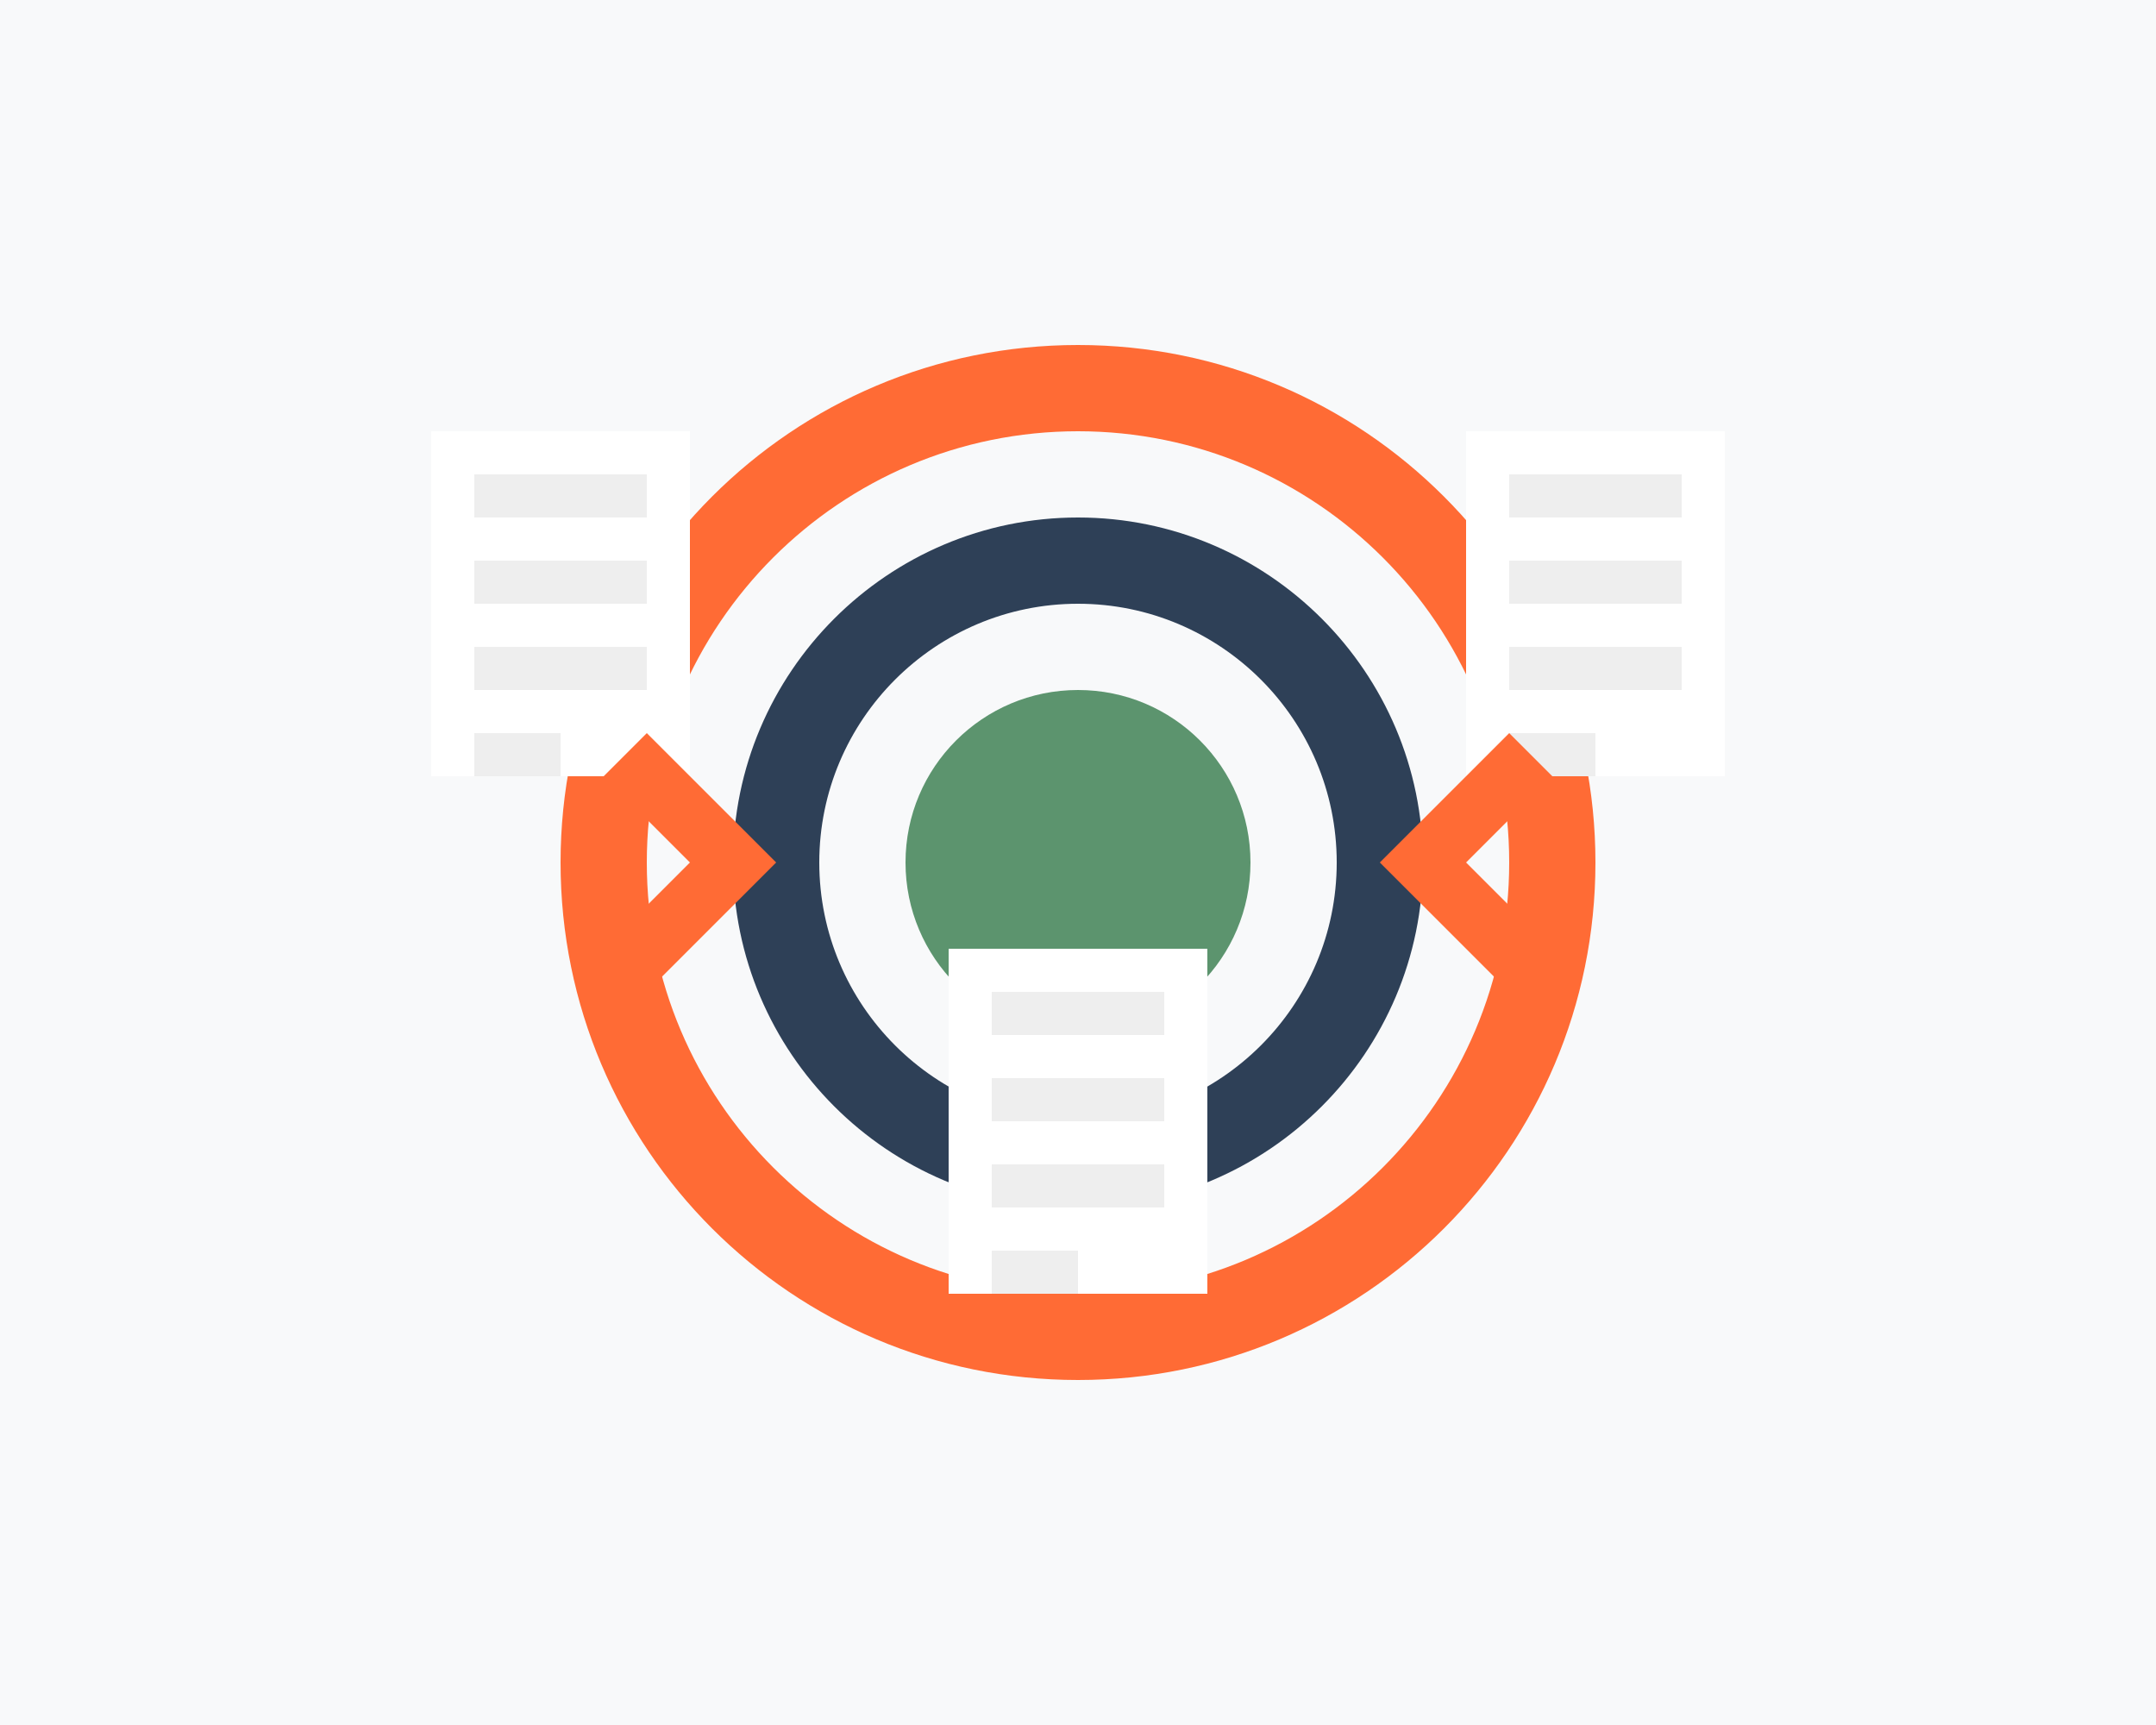 <svg xmlns="http://www.w3.org/2000/svg" viewBox="0 0 500 400">
  <style>
    .st0{fill:#F8F9FA;}
    .st1{fill:#FF6B35;}
    .st2{fill:#2E4057;}
    .st3{fill:#5C946E;}
    .st4{fill:#FFFFFF;}
    .st5{fill:#EEEEEE;}
  </style>
  <rect class="st0" width="500" height="400"/>
  <g>
    <path class="st1" d="M250,80c-66.3,0-120,53.7-120,120s53.7,120,120,120s120-53.7,120-120S316.3,80,250,80z M250,300c-55.2,0-100-44.8-100-100s44.8-100,100-100s100,44.8,100,100S305.2,300,250,300z"/>
    <path class="st2" d="M250,120c-44.1,0-80,35.9-80,80s35.9,80,80,80s80-35.9,80-80S294.1,120,250,120z M250,260c-33.1,0-60-26.9-60-60s26.9-60,60-60s60,26.9,60,60S283.1,260,250,260z"/>
    <path class="st3" d="M250,160c-22.1,0-40,17.9-40,40s17.9,40,40,40s40-17.9,40-40S272.1,160,250,160z"/>
  </g>
  <g>
    <rect x="100" y="100" class="st4" width="60" height="80"/>
    <rect x="110" y="110" class="st5" width="40" height="10"/>
    <rect x="110" y="130" class="st5" width="40" height="10"/>
    <rect x="110" y="150" class="st5" width="40" height="10"/>
    <rect x="110" y="170" class="st5" width="20" height="10"/>
  </g>
  <g>
    <rect x="340" y="100" class="st4" width="60" height="80"/>
    <rect x="350" y="110" class="st5" width="40" height="10"/>
    <rect x="350" y="130" class="st5" width="40" height="10"/>
    <rect x="350" y="150" class="st5" width="40" height="10"/>
    <rect x="350" y="170" class="st5" width="20" height="10"/>
  </g>
  <g>
    <rect x="220" y="220" class="st4" width="60" height="80"/>
    <rect x="230" y="230" class="st5" width="40" height="10"/>
    <rect x="230" y="250" class="st5" width="40" height="10"/>
    <rect x="230" y="270" class="st5" width="40" height="10"/>
    <rect x="230" y="290" class="st5" width="20" height="10"/>
  </g>
  <g>
    <path class="st1" d="M180,200l-30-30l-10,10l20,20l-20,20l10,10L180,200z"/>
    <path class="st1" d="M320,200l30-30l10,10l-20,20l20,20l-10,10L320,200z"/>
  </g>
</svg>